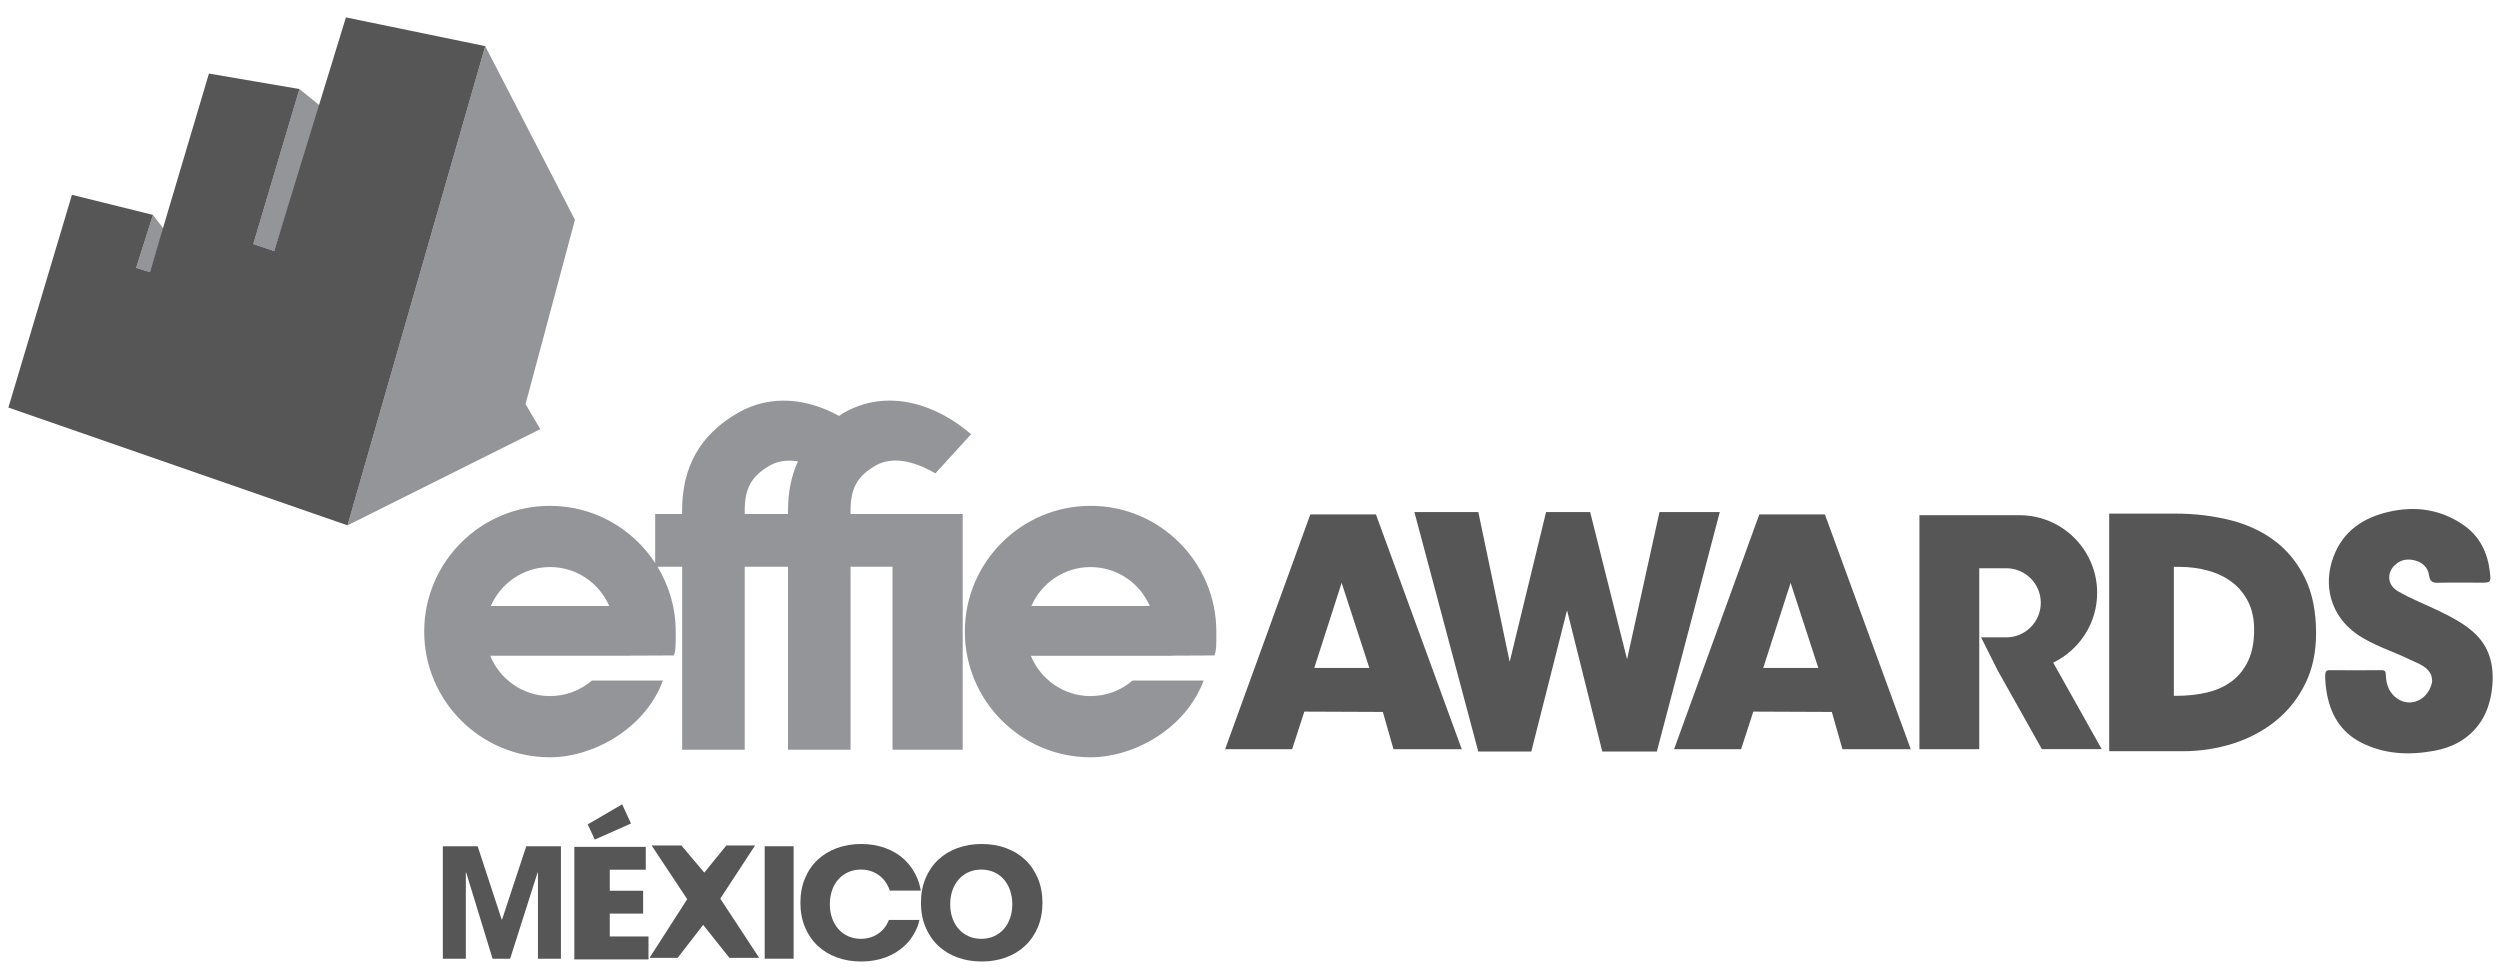 <svg width="138" height="54" viewBox="0 0 138 54" fill="none" xmlns="http://www.w3.org/2000/svg">
<path d="M64.682 36.192L67.036 36.181C67.155 35.888 67.141 35.522 67.141 34.863C67.141 31.037 64.026 27.922 60.2 27.922C56.374 27.922 53.26 31.037 53.26 34.863C53.26 38.689 56.374 41.803 60.2 41.803C62.547 41.803 65.435 40.265 66.44 37.566H62.52C61.881 38.113 61.065 38.424 60.2 38.424C58.711 38.424 57.434 37.5 56.904 36.199H64.685V36.192H64.682ZM56.932 33.45C57.48 32.188 58.735 31.302 60.2 31.302C61.665 31.302 62.917 32.188 63.468 33.45H56.936H56.932Z" fill="#949598"/>
<path d="M46.95 28.176C46.95 26.956 47.324 26.286 48.318 25.707C49.364 25.103 50.651 25.56 51.634 26.129L53.605 23.97C51.728 22.341 49.008 21.389 46.56 22.798C46.472 22.85 46.396 22.906 46.312 22.958C44.621 22.027 42.591 21.72 40.718 22.798C38.657 23.994 37.652 25.752 37.652 28.176V28.372H36.166V31.078C34.925 29.181 32.787 27.922 30.356 27.922C26.53 27.922 23.416 31.036 23.416 34.862C23.416 38.689 26.53 41.803 30.356 41.803C32.703 41.803 35.591 40.265 36.595 37.566H32.675C32.037 38.113 31.221 38.423 30.356 38.423C28.867 38.423 27.59 37.499 27.06 36.198H34.841V36.191L37.195 36.181C37.314 35.888 37.3 35.522 37.3 34.862C37.3 33.551 36.927 32.33 36.295 31.284H37.656V41.385H41.108V31.284H43.498V41.385H46.95V31.284H49.266V41.385H53.141V28.372H46.95V28.176ZM27.095 33.45C27.643 32.187 28.898 31.301 30.363 31.301C31.828 31.301 33.08 32.187 33.631 33.45H27.099H27.095ZM41.108 28.372V28.176C41.108 26.956 41.482 26.286 42.476 25.707C42.964 25.424 43.508 25.382 44.045 25.466C43.686 26.258 43.498 27.154 43.498 28.176V28.372H41.108Z" fill="#949598"/>
<path d="M134.226 37.328C134.024 36.78 133.501 36.641 133.051 36.421C132.061 35.933 130.979 35.629 130.062 34.977C128.66 33.98 128.214 32.309 128.81 30.725C129.344 29.313 130.439 28.584 131.844 28.256C133.323 27.911 134.725 28.11 135.991 28.985C136.898 29.613 137.327 30.534 137.445 31.604C137.508 32.162 137.484 32.163 136.915 32.163C136.138 32.163 135.363 32.148 134.586 32.169C134.268 32.18 134.132 32.093 134.083 31.761C134.028 31.36 133.766 31.078 133.372 30.956C132.908 30.809 132.469 30.889 132.134 31.256C131.806 31.611 131.726 32.264 132.374 32.64C133.124 33.076 133.933 33.383 134.711 33.763C135.332 34.067 135.935 34.384 136.465 34.834C137.473 35.692 137.707 36.819 137.554 38.064C137.466 38.761 137.254 39.428 136.825 40C136.211 40.819 135.363 41.262 134.373 41.444C132.985 41.698 131.618 41.642 130.338 40.99C129.183 40.401 128.611 39.389 128.419 38.134C128.374 37.841 128.343 37.551 128.353 37.255C128.36 37.084 128.395 36.993 128.594 36.993C129.549 37 130.505 37.004 131.461 36.993C131.701 36.993 131.691 37.126 131.698 37.29C131.726 37.799 131.886 38.256 132.319 38.556C133.03 39.054 133.958 38.671 134.216 37.788C134.272 37.635 134.261 37.481 134.216 37.328H134.226Z" fill="#565656"/>
<path d="M113.335 36.578C114.769 35.887 115.762 34.422 115.762 32.724C115.762 30.359 113.844 28.44 111.48 28.44H105.952V41.356H109.255V34.977V34.984V31.367H110.744C111.797 31.367 112.652 32.221 112.652 33.275C112.652 34.328 111.797 35.182 110.744 35.182H109.356L110.269 37.003L112.711 41.352H116.014L113.335 36.574V36.578Z" fill="#565656"/>
<path d="M72.33 28.395H75.951L80.69 41.356H76.92L76.334 39.299L71.999 39.281L71.326 41.356H67.626L72.33 28.395ZM74.06 32.169L72.547 36.871H75.588L74.057 32.169H74.06Z" fill="#565656"/>
<path d="M97.114 28.395H100.734L105.474 41.356H101.703L101.117 39.299L96.782 39.281L96.109 41.356H92.409L97.114 28.395ZM98.843 32.169L97.33 36.871H100.371L98.84 32.169H98.843Z" fill="#565656"/>
<path d="M91.603 28.267L89.814 36.393L87.777 28.267H85.343L83.334 36.533L81.604 28.267H78.075L81.601 41.486H84.527L86.501 33.687L88.447 41.486H91.457L94.931 28.267H91.603Z" fill="#565656"/>
<path d="M116.425 28.351H120.083C121.133 28.351 122.131 28.469 123.076 28.703C124.021 28.937 124.844 29.317 125.549 29.843C126.253 30.366 126.811 31.05 127.226 31.891C127.641 32.731 127.847 33.75 127.847 34.946C127.847 36.01 127.648 36.945 127.244 37.754C126.842 38.563 126.302 39.243 125.622 39.791C124.945 40.342 124.157 40.757 123.271 41.043C122.382 41.325 121.447 41.468 120.474 41.468H116.428V28.354L116.425 28.351ZM119.993 38.41H120.129C120.739 38.41 121.304 38.347 121.831 38.225C122.354 38.099 122.811 37.893 123.194 37.607C123.578 37.318 123.881 36.941 124.101 36.47C124.321 36.003 124.429 35.427 124.429 34.751C124.429 34.165 124.317 33.652 124.101 33.216C123.881 32.78 123.585 32.421 123.212 32.138C122.839 31.856 122.403 31.643 121.9 31.503C121.398 31.364 120.872 31.291 120.317 31.291H119.996V38.406L119.993 38.41Z" fill="#565656"/>
<path d="M24.445 46.713H26.366L27.695 50.762H27.713L29.049 46.713H30.963V52.921H29.694V48.16H29.676L28.159 52.921H27.19L25.732 48.16H25.714V52.921H24.445V46.713Z" fill="#565656"/>
<path d="M31.703 46.748H35.647V48.011H33.659V49.169H35.501V50.431H33.659V51.694H35.797V52.957H31.703V46.748ZM34.343 44.398L34.831 45.458L32.833 46.344L32.442 45.507L34.339 44.401L34.343 44.398Z" fill="#565656"/>
<path d="M37.932 49.633L35.968 46.668H37.611L38.877 48.168L40.094 46.668H41.681L39.759 49.605L41.908 52.876H40.265L38.814 51.052L37.405 52.876H35.853L37.935 49.633H37.932Z" fill="#565656"/>
<path d="M42.211 46.713H43.808V52.921H42.211V46.713Z" fill="#565656"/>
<path d="M50.836 49.832C50.836 49.336 50.92 48.89 51.087 48.489C51.255 48.088 51.485 47.746 51.785 47.463C52.084 47.181 52.437 46.965 52.848 46.815C53.256 46.665 53.706 46.588 54.191 46.588C54.676 46.588 55.126 46.665 55.534 46.815C55.942 46.965 56.298 47.184 56.594 47.463C56.891 47.742 57.124 48.088 57.292 48.489C57.459 48.89 57.543 49.34 57.543 49.832C57.543 50.323 57.459 50.773 57.292 51.175C57.124 51.576 56.891 51.917 56.594 52.2C56.294 52.482 55.942 52.699 55.534 52.849C55.122 52.999 54.676 53.075 54.191 53.075C53.706 53.075 53.256 52.999 52.848 52.849C52.437 52.699 52.084 52.479 51.785 52.2C51.485 51.917 51.255 51.576 51.087 51.175C50.92 50.773 50.836 50.327 50.836 49.832ZM52.451 49.912C52.451 50.191 52.493 50.446 52.573 50.679C52.653 50.909 52.768 51.112 52.922 51.283C53.072 51.453 53.253 51.586 53.462 51.68C53.671 51.774 53.909 51.823 54.167 51.823C54.425 51.823 54.662 51.774 54.871 51.68C55.08 51.586 55.262 51.453 55.412 51.283C55.562 51.112 55.677 50.909 55.757 50.679C55.837 50.446 55.879 50.191 55.879 49.912C55.879 49.633 55.837 49.385 55.757 49.148C55.677 48.914 55.562 48.712 55.412 48.541C55.262 48.37 55.08 48.238 54.871 48.144C54.662 48.049 54.425 48.001 54.167 48.001C53.909 48.001 53.671 48.049 53.462 48.144C53.253 48.238 53.072 48.37 52.922 48.541C52.772 48.712 52.657 48.914 52.573 49.148C52.493 49.382 52.451 49.636 52.451 49.912Z" fill="#565656"/>
<path d="M49.068 50.784C48.991 50.969 48.894 51.14 48.768 51.283C48.618 51.453 48.437 51.586 48.227 51.68C48.018 51.774 47.781 51.823 47.523 51.823C47.265 51.823 47.028 51.774 46.818 51.68C46.609 51.586 46.428 51.453 46.278 51.283C46.128 51.112 46.013 50.909 45.929 50.679C45.849 50.446 45.807 50.191 45.807 49.912C45.807 49.633 45.849 49.385 45.929 49.148C46.009 48.914 46.124 48.712 46.278 48.541C46.428 48.37 46.609 48.238 46.818 48.144C47.028 48.049 47.265 48.001 47.523 48.001C47.781 48.001 48.018 48.049 48.227 48.144C48.437 48.238 48.618 48.37 48.768 48.541C48.918 48.712 49.033 48.914 49.113 49.148C49.113 49.151 49.113 49.158 49.113 49.162H50.829C50.787 48.925 50.724 48.702 50.637 48.489C50.47 48.088 50.236 47.746 49.94 47.463C49.643 47.181 49.288 46.965 48.88 46.815C48.468 46.665 48.022 46.588 47.537 46.588C47.052 46.588 46.602 46.665 46.194 46.815C45.782 46.965 45.43 47.184 45.13 47.463C44.83 47.746 44.6 48.088 44.433 48.489C44.265 48.89 44.182 49.34 44.182 49.832C44.182 50.323 44.265 50.773 44.433 51.175C44.6 51.576 44.83 51.917 45.13 52.2C45.43 52.482 45.782 52.699 46.194 52.849C46.602 52.999 47.052 53.075 47.537 53.075C48.022 53.075 48.468 52.999 48.88 52.849C49.288 52.699 49.643 52.479 49.94 52.2C50.24 51.917 50.47 51.576 50.637 51.175C50.69 51.049 50.718 50.913 50.752 50.78H49.057L49.068 50.784Z" fill="#565656"/>
<path d="M8.276 15.02L7.516 14.79L8.443 11.863L9.029 12.627L8.276 15.02Z" fill="#949598"/>
<path d="M15.136 13.858L13.981 13.471L16.527 4.915L17.696 5.86L15.136 13.858Z" fill="#949598"/>
<path d="M26.785 2.547L31.737 12.132L29.01 22.306L29.823 23.687L19.182 28.999L26.785 2.547Z" fill="#949598"/>
<path d="M3.972 10.754L0.463 22.497L19.182 28.999L26.785 2.547L19.095 0.96L15.136 13.858L13.982 13.471L16.528 4.915L11.533 4.061L8.276 15.02L7.515 14.789L8.443 11.863L3.972 10.754Z" fill="#565656"/>
</svg>
